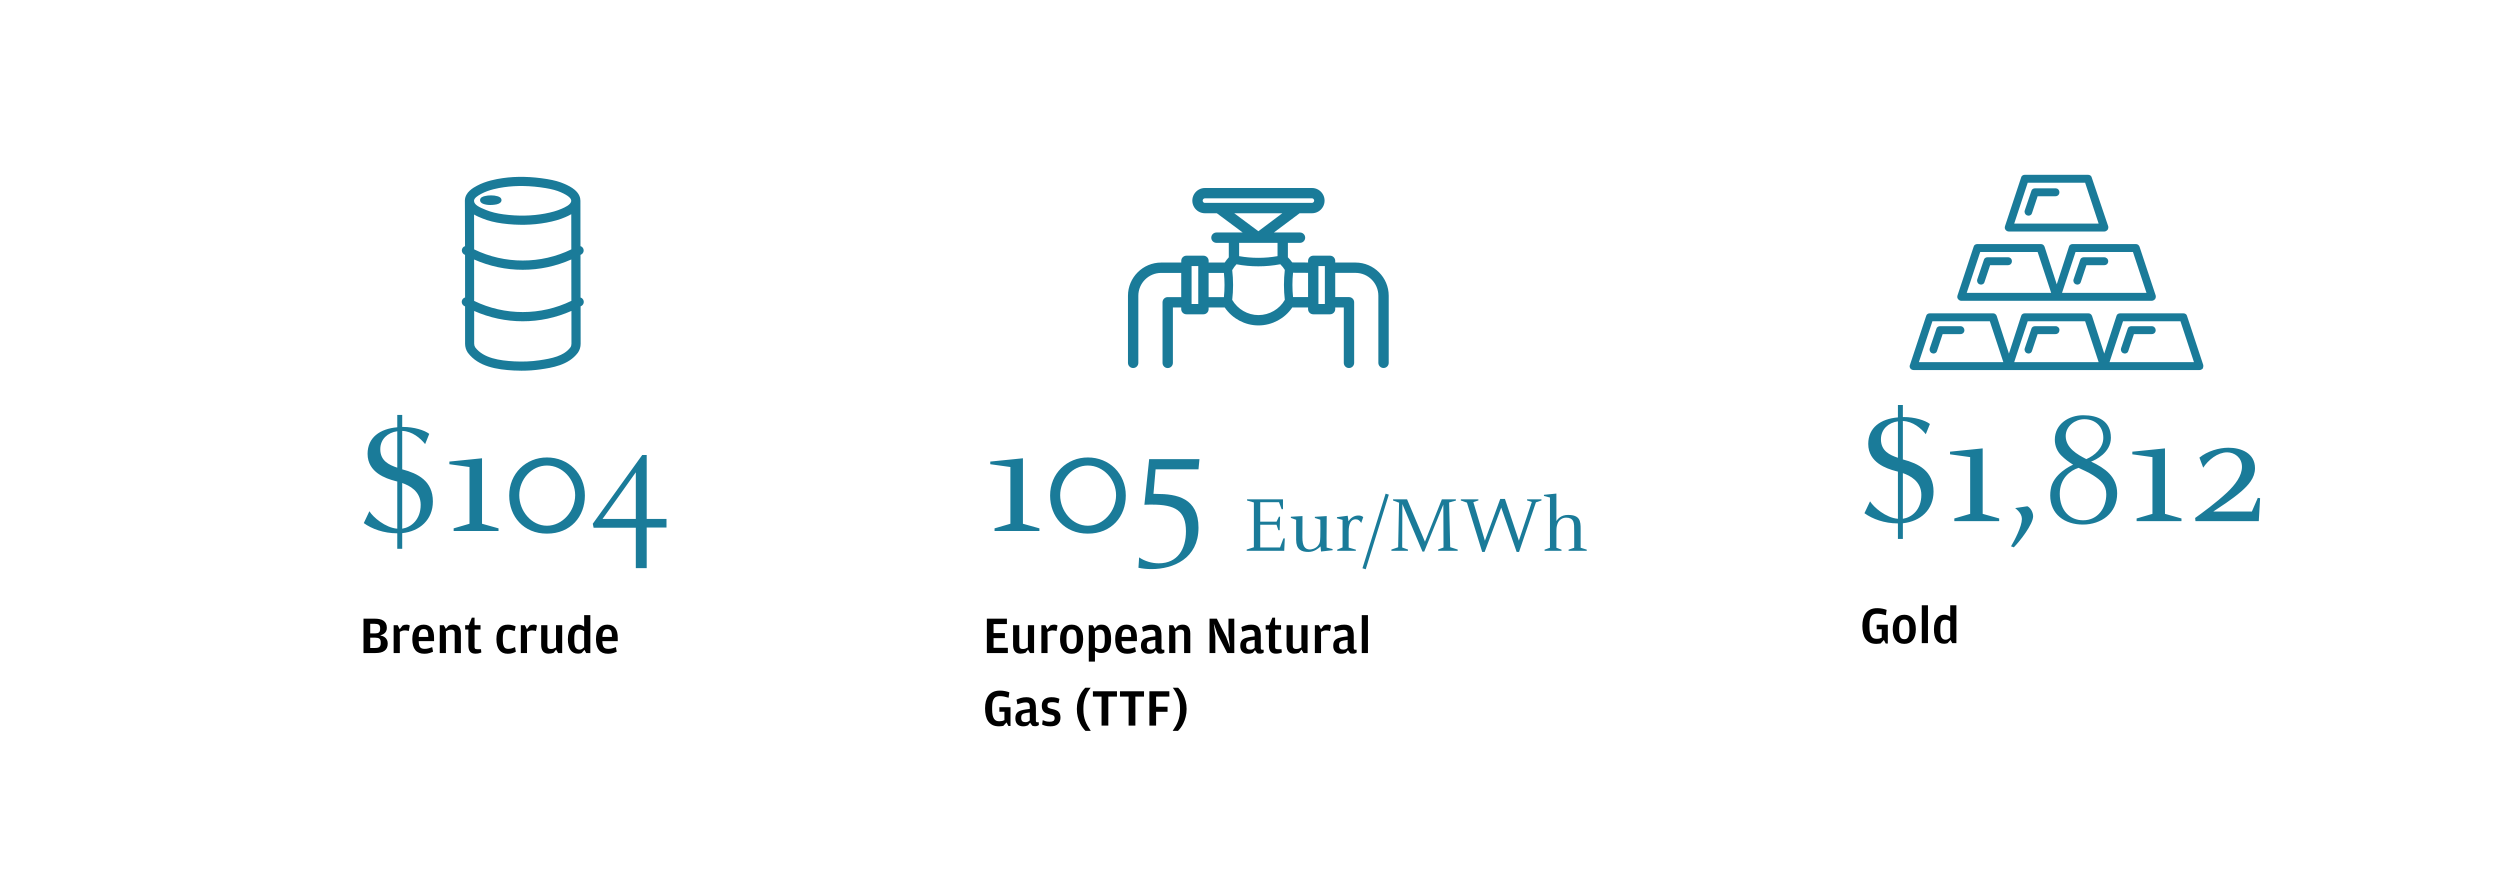 <svg width="758" height="270" viewBox="0 0 758 270" fill="none" xmlns="http://www.w3.org/2000/svg">
<path d="M110.216 198H113.864C114.429 198 114.941 197.947 115.4 197.84C115.859 197.733 116.248 197.563 116.568 197.328C116.888 197.093 117.133 196.795 117.304 196.432C117.475 196.069 117.56 195.637 117.56 195.136C117.56 194.709 117.485 194.347 117.336 194.048C117.187 193.749 117 193.504 116.776 193.312C116.552 193.12 116.307 192.976 116.04 192.88C115.773 192.773 115.517 192.693 115.272 192.64C115.496 192.576 115.725 192.496 115.96 192.4C116.205 192.293 116.424 192.155 116.616 191.984C116.819 191.813 116.979 191.595 117.096 191.328C117.224 191.061 117.288 190.736 117.288 190.352C117.288 189.84 117.197 189.408 117.016 189.056C116.845 188.704 116.6 188.421 116.28 188.208C115.971 187.984 115.592 187.824 115.144 187.728C114.707 187.632 114.227 187.584 113.704 187.584H110.216V198ZM112.248 192.048V189.136H113.56C114.157 189.136 114.589 189.232 114.856 189.424C115.123 189.616 115.256 189.957 115.256 190.448V190.688C115.256 191.2 115.133 191.557 114.888 191.76C114.643 191.952 114.259 192.048 113.736 192.048H112.248ZM112.248 196.464V193.344H113.784C114.381 193.344 114.803 193.445 115.048 193.648C115.304 193.851 115.432 194.219 115.432 194.752V195.04C115.432 195.563 115.299 195.931 115.032 196.144C114.776 196.357 114.344 196.464 113.736 196.464H112.248ZM121.194 190.784L120.586 189.568H119.354V198H121.226V191.568C121.461 191.451 121.701 191.349 121.946 191.264C122.191 191.179 122.458 191.136 122.746 191.136C123.023 191.136 123.253 191.157 123.434 191.2C123.615 191.232 123.781 191.28 123.93 191.344L124.25 189.664C124.165 189.6 124.037 189.541 123.866 189.488C123.695 189.424 123.482 189.392 123.226 189.392C123.002 189.392 122.799 189.413 122.618 189.456C122.437 189.499 122.255 189.563 122.074 189.648L121.194 190.784ZM126.95 194.384H131.606V193.376C131.606 192.757 131.548 192.203 131.43 191.712C131.313 191.221 131.126 190.805 130.87 190.464C130.625 190.123 130.3 189.861 129.894 189.68C129.5 189.488 129.025 189.392 128.47 189.392C127.414 189.392 126.572 189.76 125.942 190.496C125.324 191.232 125.014 192.331 125.014 193.792C125.014 195.253 125.318 196.357 125.926 197.104C126.534 197.851 127.452 198.224 128.678 198.224C129.254 198.224 129.772 198.149 130.23 198C130.7 197.861 131.057 197.723 131.302 197.584L131.046 196.208C130.694 196.347 130.332 196.469 129.958 196.576C129.596 196.683 129.212 196.736 128.806 196.736C128.476 196.736 128.193 196.699 127.958 196.624C127.724 196.549 127.532 196.421 127.382 196.24C127.244 196.048 127.137 195.803 127.062 195.504C126.998 195.205 126.961 194.832 126.95 194.384ZM126.966 193.12C126.977 192.661 127.014 192.277 127.078 191.968C127.153 191.659 127.254 191.413 127.382 191.232C127.51 191.051 127.665 190.923 127.846 190.848C128.028 190.773 128.241 190.736 128.486 190.736C128.966 190.736 129.313 190.891 129.526 191.2C129.74 191.509 129.846 192.053 129.846 192.832V193.12H126.966ZM135.178 190.672L134.57 189.568H133.338V198H135.21V191.376C135.488 191.227 135.744 191.109 135.978 191.024C136.213 190.939 136.485 190.896 136.794 190.896C137.136 190.896 137.397 190.976 137.578 191.136C137.77 191.285 137.866 191.547 137.866 191.92V198H139.738V192.112C139.738 191.195 139.541 190.512 139.146 190.064C138.752 189.616 138.186 189.392 137.45 189.392C137.162 189.392 136.896 189.424 136.65 189.488C136.416 189.552 136.208 189.627 136.026 189.712L135.178 190.672ZM144.159 198.192C144.543 198.192 144.89 198.155 145.199 198.08C145.508 198.005 145.754 197.925 145.935 197.84L145.839 196.832H144.687C144.378 196.832 144.164 196.784 144.047 196.688C143.94 196.592 143.887 196.405 143.887 196.128V190.88H145.695V189.568H143.887V187.28H143.055L142.159 189.568H141.039V190.88H142.015V195.696C142.015 196.528 142.186 197.152 142.527 197.568C142.868 197.984 143.412 198.192 144.159 198.192ZM153.97 198.224C154.514 198.224 154.989 198.155 155.394 198.016C155.81 197.888 156.146 197.749 156.402 197.6L156.162 196.208C155.842 196.347 155.517 196.469 155.186 196.576C154.856 196.683 154.493 196.736 154.098 196.736C153.821 196.736 153.581 196.693 153.378 196.608C153.176 196.523 153.005 196.373 152.866 196.16C152.728 195.936 152.621 195.643 152.546 195.28C152.482 194.917 152.45 194.459 152.45 193.904V193.6C152.45 193.045 152.482 192.597 152.546 192.256C152.621 191.904 152.728 191.632 152.866 191.44C153.005 191.248 153.176 191.12 153.378 191.056C153.581 190.981 153.821 190.944 154.098 190.944C154.44 190.944 154.765 190.981 155.074 191.056C155.394 191.131 155.72 191.221 156.05 191.328L156.338 189.92C156.093 189.792 155.762 189.675 155.346 189.568C154.941 189.451 154.482 189.392 153.97 189.392C152.84 189.392 151.981 189.76 151.394 190.496C150.808 191.232 150.514 192.331 150.514 193.792C150.514 195.232 150.808 196.331 151.394 197.088C151.981 197.845 152.84 198.224 153.97 198.224ZM159.757 190.784L159.149 189.568H157.917V198H159.789V191.568C160.023 191.451 160.263 191.349 160.509 191.264C160.754 191.179 161.021 191.136 161.309 191.136C161.586 191.136 161.815 191.157 161.997 191.2C162.178 191.232 162.343 191.28 162.493 191.344L162.813 189.664C162.727 189.6 162.599 189.541 162.429 189.488C162.258 189.424 162.045 189.392 161.789 189.392C161.565 189.392 161.362 189.413 161.181 189.456C160.999 189.499 160.818 189.563 160.637 189.648L159.757 190.784ZM168.583 196.304C168.338 196.453 168.092 196.571 167.847 196.656C167.612 196.741 167.335 196.784 167.015 196.784C166.684 196.784 166.423 196.704 166.231 196.544C166.05 196.373 165.959 196.064 165.959 195.616V189.568H164.087V195.456C164.087 196.373 164.279 197.061 164.663 197.52C165.058 197.968 165.623 198.192 166.359 198.192C166.647 198.192 166.914 198.165 167.159 198.112C167.415 198.059 167.65 197.989 167.863 197.904L168.615 196.944L169.223 198H170.455V189.568H168.583V196.304ZM177.115 190.016C176.901 189.845 176.645 189.701 176.347 189.584C176.059 189.456 175.707 189.392 175.291 189.392C174.875 189.392 174.48 189.472 174.107 189.632C173.733 189.792 173.403 190.048 173.115 190.4C172.837 190.752 172.613 191.211 172.443 191.776C172.272 192.331 172.187 193.008 172.187 193.808C172.187 195.259 172.448 196.352 172.971 197.088C173.493 197.824 174.272 198.192 175.307 198.192C175.52 198.192 175.717 198.171 175.899 198.128C176.091 198.085 176.24 198.037 176.347 197.984L177.195 197.024L177.739 198H178.987V186.512H177.115V190.016ZM177.115 196.256C176.891 196.469 176.672 196.64 176.459 196.768C176.256 196.896 176.005 196.96 175.707 196.96C175.195 196.96 174.8 196.757 174.523 196.352C174.256 195.947 174.123 195.253 174.123 194.272V193.408C174.123 192.896 174.155 192.48 174.219 192.16C174.293 191.829 174.395 191.573 174.523 191.392C174.661 191.2 174.827 191.072 175.019 191.008C175.211 190.933 175.435 190.896 175.691 190.896C176.021 190.896 176.304 190.949 176.539 191.056C176.773 191.152 176.965 191.259 177.115 191.376V196.256ZM182.638 194.384H187.294V193.376C187.294 192.757 187.235 192.203 187.118 191.712C187 191.221 186.814 190.805 186.558 190.464C186.312 190.123 185.987 189.861 185.582 189.68C185.187 189.488 184.712 189.392 184.158 189.392C183.102 189.392 182.259 189.76 181.63 190.496C181.011 191.232 180.702 192.331 180.702 193.792C180.702 195.253 181.006 196.357 181.614 197.104C182.222 197.851 183.139 198.224 184.366 198.224C184.942 198.224 185.459 198.149 185.918 198C186.387 197.861 186.744 197.723 186.99 197.584L186.734 196.208C186.382 196.347 186.019 196.469 185.646 196.576C185.283 196.683 184.899 196.736 184.494 196.736C184.163 196.736 183.88 196.699 183.646 196.624C183.411 196.549 183.219 196.421 183.07 196.24C182.931 196.048 182.824 195.803 182.75 195.504C182.686 195.205 182.648 194.832 182.638 194.384ZM182.654 193.12C182.664 192.661 182.702 192.277 182.766 191.968C182.84 191.659 182.942 191.413 183.07 191.232C183.198 191.051 183.352 190.923 183.534 190.848C183.715 190.773 183.928 190.736 184.174 190.736C184.654 190.736 185 190.891 185.214 191.2C185.427 191.509 185.534 192.053 185.534 192.832V193.12H182.654Z" fill="black"/>
<path d="M121.95 125.8H120.45V129.55C115.2 130 111.45 132.65 111.45 137.6C111.45 143.3 117.1 145.1 119.7 145.8C120 145.9 120.45 146 120.45 146V160.3C116.8 160 113.1 156.8 112 155L110.3 158.6C112.7 160.35 116.35 161.7 120.45 161.7V166.4H121.95V161.65C127.3 161.1 131.25 157.55 131.25 152.05C131.25 145.85 126.75 143.55 121.95 142.3V130.65C125 130.75 127.45 132.85 128.9 134.65L130.15 131.55C128.65 130.4 125.45 129.45 122.25 129.45H121.95V125.8ZM121.95 160.3V146.45C124.1 147.2 127.55 148.9 127.55 153.05C127.55 157.5 124.75 159.85 121.95 160.3ZM120.45 130.75V141.8C117.9 140.95 115.3 139.7 115.3 136.2C115.3 133.15 117.55 131.15 120.45 130.75ZM146.15 158.8V138.95L136.25 139.95V140.75L142.35 141.6V158.8L137.55 160.2V161H151.15V160.2L146.15 158.8ZM165.841 138.7C159.491 138.7 154.391 143.55 154.391 150.25C154.391 156.6 158.741 161.8 165.841 161.8C173.041 161.8 177.341 156.6 177.341 150.25C177.341 143.55 172.291 138.7 165.841 138.7ZM157.441 150.15C157.441 145.4 161.091 141.15 165.841 141.15C170.591 141.15 174.391 145.4 174.391 150.15C174.391 154.9 170.591 159.4 165.841 159.4C161.091 159.4 157.441 154.9 157.441 150.15ZM196.08 137.95H194.73L179.73 158.8L179.98 160H192.78V172.25H196.08V159.95H202.08V157.35H196.08V137.95ZM192.78 143.2V157.35H182.68C182.68 157.35 192.83 143.2 192.78 143.2Z" fill="#1A7B99"/>
<path d="M299.216 198H305.584V196.416H301.248V193.472H304.688V191.952H301.248V189.216H305.296V187.584H299.216V198ZM311.661 196.304C311.416 196.453 311.17 196.571 310.925 196.656C310.69 196.741 310.413 196.784 310.093 196.784C309.762 196.784 309.501 196.704 309.309 196.544C309.128 196.373 309.037 196.064 309.037 195.616V189.568H307.165V195.456C307.165 196.373 307.357 197.061 307.741 197.52C308.136 197.968 308.701 198.192 309.437 198.192C309.725 198.192 309.992 198.165 310.237 198.112C310.493 198.059 310.728 197.989 310.941 197.904L311.693 196.944L312.301 198H313.533V189.568H311.661V196.304ZM317.585 190.784L316.977 189.568H315.745V198H317.617V191.568C317.851 191.451 318.091 191.349 318.337 191.264C318.582 191.179 318.849 191.136 319.137 191.136C319.414 191.136 319.643 191.157 319.825 191.2C320.006 191.232 320.171 191.28 320.321 191.344L320.641 189.664C320.555 189.6 320.427 189.541 320.257 189.488C320.086 189.424 319.873 189.392 319.617 189.392C319.393 189.392 319.19 189.413 319.009 189.456C318.827 189.499 318.646 189.563 318.465 189.648L317.585 190.784ZM324.925 198.224C326.024 198.224 326.877 197.84 327.485 197.072C328.104 196.293 328.413 195.189 328.413 193.76C328.413 192.352 328.104 191.275 327.485 190.528C326.877 189.771 326.024 189.392 324.925 189.392C323.826 189.392 322.962 189.771 322.333 190.528C321.714 191.285 321.405 192.379 321.405 193.808C321.405 195.216 321.709 196.304 322.317 197.072C322.936 197.84 323.805 198.224 324.925 198.224ZM324.925 196.8C324.658 196.8 324.424 196.757 324.221 196.672C324.029 196.576 323.864 196.421 323.725 196.208C323.597 195.984 323.501 195.685 323.437 195.312C323.373 194.939 323.341 194.469 323.341 193.904V193.6C323.341 193.045 323.373 192.592 323.437 192.24C323.501 191.888 323.597 191.611 323.725 191.408C323.853 191.195 324.013 191.051 324.205 190.976C324.408 190.891 324.648 190.848 324.925 190.848C325.192 190.848 325.421 190.891 325.613 190.976C325.816 191.051 325.981 191.195 326.109 191.408C326.237 191.621 326.328 191.909 326.381 192.272C326.445 192.635 326.477 193.104 326.477 193.68V193.968C326.477 194.512 326.445 194.971 326.381 195.344C326.317 195.707 326.216 195.995 326.077 196.208C325.949 196.421 325.789 196.576 325.597 196.672C325.405 196.757 325.181 196.8 324.925 196.8ZM331.912 190.576L331.352 189.568H330.12V200.592H331.992V197.344C332.216 197.515 332.488 197.664 332.808 197.792C333.128 197.92 333.506 197.984 333.944 197.984C334.978 197.984 335.725 197.637 336.184 196.944C336.653 196.251 336.888 195.2 336.888 193.792C336.888 192.373 336.653 191.285 336.184 190.528C335.725 189.771 335.016 189.392 334.056 189.392C333.746 189.392 333.485 189.419 333.272 189.472C333.058 189.525 332.877 189.589 332.728 189.664L331.912 190.576ZM331.992 196.304V191.344C332.226 191.205 332.466 191.099 332.712 191.024C332.968 190.939 333.234 190.896 333.512 190.896C334.002 190.896 334.365 191.083 334.6 191.456C334.845 191.829 334.968 192.469 334.968 193.376V194.128C334.968 195.088 334.845 195.771 334.6 196.176C334.365 196.571 333.986 196.768 333.464 196.768C333.154 196.768 332.877 196.72 332.632 196.624C332.386 196.517 332.173 196.411 331.992 196.304ZM340.06 194.384H344.716V193.376C344.716 192.757 344.657 192.203 344.54 191.712C344.422 191.221 344.236 190.805 343.98 190.464C343.734 190.123 343.409 189.861 343.004 189.68C342.609 189.488 342.134 189.392 341.58 189.392C340.524 189.392 339.681 189.76 339.052 190.496C338.433 191.232 338.124 192.331 338.124 193.792C338.124 195.253 338.428 196.357 339.036 197.104C339.644 197.851 340.561 198.224 341.788 198.224C342.364 198.224 342.881 198.149 343.34 198C343.809 197.861 344.166 197.723 344.412 197.584L344.156 196.208C343.804 196.347 343.441 196.469 343.068 196.576C342.705 196.683 342.321 196.736 341.916 196.736C341.585 196.736 341.302 196.699 341.068 196.624C340.833 196.549 340.641 196.421 340.492 196.24C340.353 196.048 340.246 195.803 340.172 195.504C340.108 195.205 340.07 194.832 340.06 194.384ZM340.076 193.12C340.086 192.661 340.124 192.277 340.188 191.968C340.262 191.659 340.364 191.413 340.492 191.232C340.62 191.051 340.774 190.923 340.956 190.848C341.137 190.773 341.35 190.736 341.596 190.736C342.076 190.736 342.422 190.891 342.636 191.2C342.849 191.509 342.956 192.053 342.956 192.832V193.12H340.076ZM350.304 192.944L349.072 193.104C348.506 193.189 348.026 193.296 347.632 193.424C347.237 193.541 346.912 193.707 346.656 193.92C346.41 194.123 346.229 194.379 346.112 194.688C345.994 194.987 345.936 195.36 345.936 195.808C345.936 196.256 346 196.635 346.128 196.944C346.256 197.243 346.426 197.488 346.64 197.68C346.864 197.872 347.114 198.011 347.392 198.096C347.68 198.181 347.978 198.224 348.288 198.224C348.629 198.224 348.917 198.192 349.152 198.128C349.397 198.064 349.6 197.995 349.76 197.92L350.4 197.12L351.088 198.064C351.365 198.149 351.653 198.192 351.952 198.192C352.24 198.192 352.474 198.149 352.656 198.064C352.837 197.989 352.97 197.909 353.056 197.824L353.024 196.992H352.64C352.48 196.992 352.357 196.96 352.272 196.896C352.197 196.832 352.16 196.699 352.16 196.496V192.8C352.16 191.573 351.936 190.699 351.488 190.176C351.05 189.653 350.314 189.392 349.28 189.392C348.65 189.392 348.08 189.472 347.568 189.632C347.066 189.792 346.64 189.957 346.288 190.128L346.544 191.536C347.045 191.365 347.504 191.232 347.92 191.136C348.336 191.029 348.73 190.976 349.104 190.976C349.573 190.976 349.888 191.088 350.048 191.312C350.218 191.525 350.304 191.803 350.304 192.144V192.944ZM350.304 196.416C350.165 196.565 349.994 196.693 349.792 196.8C349.589 196.907 349.317 196.96 348.976 196.96C348.57 196.96 348.256 196.864 348.032 196.672C347.818 196.48 347.712 196.165 347.712 195.728V195.6C347.712 195.12 347.824 194.784 348.048 194.592C348.282 194.389 348.666 194.251 349.2 194.176L350.304 194.016V196.416ZM356.335 190.672L355.727 189.568H354.495V198H356.367V191.376C356.644 191.227 356.9 191.109 357.135 191.024C357.369 190.939 357.641 190.896 357.951 190.896C358.292 190.896 358.553 190.976 358.735 191.136C358.927 191.285 359.023 191.547 359.023 191.92V198H360.895V192.112C360.895 191.195 360.697 190.512 360.303 190.064C359.908 189.616 359.343 189.392 358.607 189.392C358.319 189.392 358.052 189.424 357.807 189.488C357.572 189.552 357.364 189.627 357.183 189.712L356.335 190.672ZM366.732 198H368.492V192.832L368.028 189.088L369.116 192.208L372.108 198H374.236V187.584H372.476V192.544L372.956 196.384L371.788 193.168L368.94 187.584H366.732V198ZM380.413 192.944L379.181 193.104C378.616 193.189 378.136 193.296 377.741 193.424C377.346 193.541 377.021 193.707 376.765 193.92C376.52 194.123 376.338 194.379 376.221 194.688C376.104 194.987 376.045 195.36 376.045 195.808C376.045 196.256 376.109 196.635 376.237 196.944C376.365 197.243 376.536 197.488 376.749 197.68C376.973 197.872 377.224 198.011 377.501 198.096C377.789 198.181 378.088 198.224 378.397 198.224C378.738 198.224 379.026 198.192 379.261 198.128C379.506 198.064 379.709 197.995 379.869 197.92L380.509 197.12L381.197 198.064C381.474 198.149 381.762 198.192 382.061 198.192C382.349 198.192 382.584 198.149 382.765 198.064C382.946 197.989 383.08 197.909 383.165 197.824L383.133 196.992H382.749C382.589 196.992 382.466 196.96 382.381 196.896C382.306 196.832 382.269 196.699 382.269 196.496V192.8C382.269 191.573 382.045 190.699 381.597 190.176C381.16 189.653 380.424 189.392 379.389 189.392C378.76 189.392 378.189 189.472 377.677 189.632C377.176 189.792 376.749 189.957 376.397 190.128L376.653 191.536C377.154 191.365 377.613 191.232 378.029 191.136C378.445 191.029 378.84 190.976 379.213 190.976C379.682 190.976 379.997 191.088 380.157 191.312C380.328 191.525 380.413 191.803 380.413 192.144V192.944ZM380.413 196.416C380.274 196.565 380.104 196.693 379.901 196.8C379.698 196.907 379.426 196.96 379.085 196.96C378.68 196.96 378.365 196.864 378.141 196.672C377.928 196.48 377.821 196.165 377.821 195.728V195.6C377.821 195.12 377.933 194.784 378.157 194.592C378.392 194.389 378.776 194.251 379.309 194.176L380.413 194.016V196.416ZM386.878 198.192C387.262 198.192 387.609 198.155 387.918 198.08C388.227 198.005 388.473 197.925 388.654 197.84L388.558 196.832H387.406C387.097 196.832 386.883 196.784 386.766 196.688C386.659 196.592 386.606 196.405 386.606 196.128V190.88H388.414V189.568H386.606V187.28H385.774L384.878 189.568H383.758V190.88H384.734V195.696C384.734 196.528 384.905 197.152 385.246 197.568C385.587 197.984 386.131 198.192 386.878 198.192ZM394.583 196.304C394.338 196.453 394.092 196.571 393.847 196.656C393.612 196.741 393.335 196.784 393.015 196.784C392.684 196.784 392.423 196.704 392.231 196.544C392.05 196.373 391.959 196.064 391.959 195.616V189.568H390.087V195.456C390.087 196.373 390.279 197.061 390.663 197.52C391.058 197.968 391.623 198.192 392.359 198.192C392.647 198.192 392.914 198.165 393.159 198.112C393.415 198.059 393.65 197.989 393.863 197.904L394.615 196.944L395.223 198H396.455V189.568H394.583V196.304ZM400.507 190.784L399.899 189.568H398.667V198H400.539V191.568C400.773 191.451 401.013 191.349 401.259 191.264C401.504 191.179 401.771 191.136 402.059 191.136C402.336 191.136 402.565 191.157 402.747 191.2C402.928 191.232 403.093 191.28 403.243 191.344L403.563 189.664C403.477 189.6 403.349 189.541 403.179 189.488C403.008 189.424 402.795 189.392 402.539 189.392C402.315 189.392 402.112 189.413 401.931 189.456C401.749 189.499 401.568 189.563 401.387 189.648L400.507 190.784ZM408.601 192.944L407.369 193.104C406.803 193.189 406.323 193.296 405.929 193.424C405.534 193.541 405.209 193.707 404.953 193.92C404.707 194.123 404.526 194.379 404.409 194.688C404.291 194.987 404.233 195.36 404.233 195.808C404.233 196.256 404.297 196.635 404.425 196.944C404.553 197.243 404.723 197.488 404.937 197.68C405.161 197.872 405.411 198.011 405.689 198.096C405.977 198.181 406.275 198.224 406.585 198.224C406.926 198.224 407.214 198.192 407.449 198.128C407.694 198.064 407.897 197.995 408.057 197.92L408.697 197.12L409.385 198.064C409.662 198.149 409.95 198.192 410.249 198.192C410.537 198.192 410.771 198.149 410.953 198.064C411.134 197.989 411.267 197.909 411.353 197.824L411.321 196.992H410.937C410.777 196.992 410.654 196.96 410.569 196.896C410.494 196.832 410.457 196.699 410.457 196.496V192.8C410.457 191.573 410.233 190.699 409.785 190.176C409.347 189.653 408.611 189.392 407.577 189.392C406.947 189.392 406.377 189.472 405.865 189.632C405.363 189.792 404.937 189.957 404.585 190.128L404.841 191.536C405.342 191.365 405.801 191.232 406.217 191.136C406.633 191.029 407.027 190.976 407.401 190.976C407.87 190.976 408.185 191.088 408.345 191.312C408.515 191.525 408.601 191.803 408.601 192.144V192.944ZM408.601 196.416C408.462 196.565 408.291 196.693 408.089 196.8C407.886 196.907 407.614 196.96 407.273 196.96C406.867 196.96 406.553 196.864 406.329 196.672C406.115 196.48 406.009 196.165 406.009 195.728V195.6C406.009 195.12 406.121 194.784 406.345 194.592C406.579 194.389 406.963 194.251 407.497 194.176L408.601 194.016V196.416ZM412.888 198H414.76V186.512H412.888V198ZM305.184 219.04L305.76 220.128H306.384V214.416H303.008V215.792H304.544V218.352C304.331 218.459 304.096 218.544 303.84 218.608C303.595 218.661 303.307 218.688 302.976 218.688C302.645 218.688 302.347 218.635 302.08 218.528C301.813 218.411 301.584 218.213 301.392 217.936C301.211 217.659 301.067 217.285 300.96 216.816C300.864 216.347 300.816 215.755 300.816 215.04V214.368C300.816 213.696 300.869 213.147 300.976 212.72C301.093 212.293 301.253 211.957 301.456 211.712C301.659 211.467 301.899 211.301 302.176 211.216C302.464 211.12 302.779 211.072 303.12 211.072C303.6 211.072 304.043 211.115 304.448 211.2C304.864 211.285 305.317 211.403 305.808 211.552L306.032 209.92C305.669 209.771 305.248 209.648 304.768 209.552C304.288 209.445 303.755 209.392 303.168 209.392C302.357 209.392 301.664 209.531 301.088 209.808C300.523 210.075 300.059 210.448 299.696 210.928C299.344 211.408 299.083 211.979 298.912 212.64C298.752 213.291 298.672 214 298.672 214.768C298.672 215.557 298.747 216.288 298.896 216.96C299.045 217.621 299.285 218.197 299.616 218.688C299.957 219.168 300.395 219.547 300.928 219.824C301.472 220.091 302.139 220.224 302.928 220.224C303.141 220.224 303.36 220.208 303.584 220.176C303.819 220.155 304.021 220.128 304.192 220.096L305.184 219.04ZM312.226 214.944L310.994 215.104C310.428 215.189 309.948 215.296 309.554 215.424C309.159 215.541 308.834 215.707 308.578 215.92C308.332 216.123 308.151 216.379 308.034 216.688C307.916 216.987 307.858 217.36 307.858 217.808C307.858 218.256 307.922 218.635 308.05 218.944C308.178 219.243 308.348 219.488 308.562 219.68C308.786 219.872 309.036 220.011 309.314 220.096C309.602 220.181 309.9 220.224 310.21 220.224C310.551 220.224 310.839 220.192 311.074 220.128C311.319 220.064 311.522 219.995 311.682 219.92L312.322 219.12L313.01 220.064C313.287 220.149 313.575 220.192 313.874 220.192C314.162 220.192 314.396 220.149 314.578 220.064C314.759 219.989 314.892 219.909 314.978 219.824L314.946 218.992H314.562C314.402 218.992 314.279 218.96 314.194 218.896C314.119 218.832 314.082 218.699 314.082 218.496V214.8C314.082 213.573 313.858 212.699 313.41 212.176C312.972 211.653 312.236 211.392 311.202 211.392C310.572 211.392 310.002 211.472 309.49 211.632C308.988 211.792 308.562 211.957 308.21 212.128L308.466 213.536C308.967 213.365 309.426 213.232 309.842 213.136C310.258 213.029 310.652 212.976 311.026 212.976C311.495 212.976 311.81 213.088 311.97 213.312C312.14 213.525 312.226 213.803 312.226 214.144V214.944ZM312.226 218.416C312.087 218.565 311.916 218.693 311.714 218.8C311.511 218.907 311.239 218.96 310.898 218.96C310.492 218.96 310.178 218.864 309.954 218.672C309.74 218.48 309.634 218.165 309.634 217.728V217.6C309.634 217.12 309.746 216.784 309.97 216.592C310.204 216.389 310.588 216.251 311.122 216.176L312.226 216.016V218.416ZM318.481 220.224C319.515 220.224 320.283 219.989 320.785 219.52C321.286 219.04 321.537 218.405 321.537 217.616C321.537 217.211 321.489 216.864 321.393 216.576C321.297 216.288 321.158 216.048 320.977 215.856C320.795 215.653 320.566 215.493 320.289 215.376C320.011 215.248 319.697 215.141 319.345 215.056C319.014 214.981 318.737 214.912 318.513 214.848C318.289 214.784 318.107 214.715 317.969 214.64C317.83 214.565 317.729 214.469 317.664 214.352C317.611 214.235 317.585 214.08 317.585 213.888C317.585 213.493 317.691 213.232 317.905 213.104C318.129 212.965 318.497 212.896 319.009 212.896C319.382 212.896 319.718 212.928 320.016 212.992C320.315 213.056 320.625 213.141 320.945 213.248L321.217 211.888C320.971 211.76 320.646 211.648 320.241 211.552C319.846 211.445 319.377 211.392 318.833 211.392C317.937 211.392 317.217 211.6 316.673 212.016C316.139 212.432 315.873 213.088 315.873 213.984C315.873 214.389 315.921 214.736 316.017 215.024C316.123 215.312 316.267 215.552 316.449 215.744C316.63 215.936 316.843 216.091 317.089 216.208C317.334 216.325 317.606 216.421 317.905 216.496C318.267 216.592 318.566 216.672 318.801 216.736C319.046 216.789 319.238 216.859 319.377 216.944C319.515 217.019 319.611 217.12 319.665 217.248C319.729 217.365 319.761 217.525 319.761 217.728C319.761 218.133 319.638 218.421 319.393 218.592C319.147 218.752 318.769 218.832 318.257 218.832C317.83 218.832 317.441 218.784 317.089 218.688C316.747 218.581 316.438 218.469 316.161 218.352L315.969 219.68C316.214 219.808 316.539 219.931 316.945 220.048C317.361 220.165 317.873 220.224 318.481 220.224ZM329.112 221.6H330.728C330.366 221.077 330.046 220.571 329.768 220.08C329.491 219.6 329.256 219.109 329.064 218.608C328.872 218.096 328.728 217.563 328.632 217.008C328.536 216.453 328.488 215.845 328.488 215.184V214.704C328.488 214.053 328.536 213.451 328.632 212.896C328.739 212.341 328.883 211.819 329.064 211.328C329.256 210.827 329.486 210.347 329.752 209.888C330.03 209.429 330.344 208.971 330.696 208.512H329.08C328.856 208.715 328.595 209.008 328.296 209.392C327.998 209.765 327.715 210.224 327.448 210.768C327.182 211.301 326.958 211.92 326.776 212.624C326.595 213.317 326.504 214.091 326.504 214.944C326.504 215.829 326.595 216.635 326.776 217.36C326.968 218.085 327.198 218.725 327.464 219.28C327.742 219.835 328.03 220.304 328.328 220.688C328.627 221.083 328.888 221.387 329.112 221.6ZM333.993 211.216V220H336.041V211.216H338.665V209.584H331.369V211.216H333.993ZM342.196 211.216V220H344.244V211.216H346.868V209.584H339.572V211.216H342.196ZM348.497 220H350.529V215.808H354.001V214.272H350.529V211.216H354.545V209.584H348.497V220ZM355.552 221.6H357.168C357.392 221.387 357.653 221.083 357.952 220.688C358.251 220.304 358.533 219.835 358.8 219.28C359.077 218.725 359.307 218.085 359.488 217.36C359.68 216.635 359.776 215.829 359.776 214.944C359.776 214.091 359.68 213.317 359.488 212.624C359.307 211.92 359.083 211.301 358.816 210.768C358.56 210.224 358.283 209.765 357.984 209.392C357.685 209.008 357.424 208.715 357.2 208.512H355.584C355.936 208.971 356.245 209.429 356.512 209.888C356.789 210.347 357.019 210.827 357.2 211.328C357.392 211.819 357.536 212.341 357.632 212.896C357.728 213.451 357.776 214.053 357.776 214.704V215.184C357.776 215.845 357.728 216.453 357.632 217.008C357.536 217.563 357.392 218.096 357.2 218.608C357.019 219.109 356.789 219.6 356.512 220.08C356.235 220.571 355.915 221.077 355.552 221.6Z" fill="black"/>
<path d="M310.15 158.8V138.95L300.25 139.95V140.75L306.35 141.6V158.8L301.55 160.2V161H315.15V160.2L310.15 158.8ZM329.841 138.7C323.491 138.7 318.391 143.55 318.391 150.25C318.391 156.6 322.741 161.8 329.841 161.8C337.041 161.8 341.341 156.6 341.341 150.25C341.341 143.55 336.291 138.7 329.841 138.7ZM321.441 150.15C321.441 145.4 325.091 141.15 329.841 141.15C334.591 141.15 338.391 145.4 338.391 150.15C338.391 154.9 334.591 159.4 329.841 159.4C325.091 159.4 321.441 154.9 321.441 150.15ZM345.18 172.15C346.38 172.4 347.73 172.55 349.13 172.55C355.68 172.55 363.38 169.4 363.38 160C363.38 151 356.88 149.75 350.53 149.75H349.73L350.38 142.3H363.38L363.68 139.2H348.43L346.98 153.05C347.78 153 348.58 153 349.28 153C356.28 153 359.58 154.8 359.58 161.1C359.58 166.4 357.13 170.8 351.33 170.8C349.23 170.8 347.08 170.15 345.38 169L345.18 172.15Z" fill="#1A7B99"/>
<path d="M382.1 166V159.1H387.05L387.6 160.75H388L388.125 156.675L387.775 156.65L387.05 158.175H382.1V152.275H387.8L388.6 154.4L389 154.375V151.4H378.1V151.75L380.175 152.35V165.925L378 166.625V167H389.375L389.55 163.25H389.125L388.1 166H382.1ZM391.389 156.675V157.025L392.989 157.6V163.65C392.989 166.65 394.614 167.35 396.714 167.35C398.489 167.35 399.739 166.3 400.389 165.675L400.539 167.225C400.539 167.225 403.914 166.825 404.039 166.825V166.475L402.239 166.025C402.239 165.3 402.214 164.35 402.214 163.3C402.214 160.225 402.264 156.475 402.264 156.475L398.664 156.7V157.05L400.314 157.575C400.314 157.7 400.339 158.875 400.339 160.3C400.339 161.625 400.339 162.175 400.314 162.725C400.264 164.075 400.239 164.7 399.614 165.45C398.739 166.5 397.439 166.6 397.139 166.6C395.614 166.6 394.889 165.5 394.889 162.95C394.889 160.35 394.914 156.475 394.914 156.475L391.389 156.675ZM407.065 157.625V165.975L405.44 166.65V167H411.09V166.65L408.915 166.025V161.2C408.915 158.75 409.59 157.45 411.04 157.45C411.865 157.45 412.315 157.9 412.715 158.575L413.34 156.775C412.89 156.425 412.39 156.3 411.89 156.3C410.59 156.3 409.565 156.975 408.865 158.05L408.615 156.375L405.365 156.8V157.15L407.065 157.625ZM413.093 172.3L414.093 172.6L421.093 149.975L420.118 149.675L413.093 172.3ZM422.372 151.4V151.75L424.197 152.425L423.922 165.925L421.872 166.625V167H426.897V166.625L425.147 166L425.197 152.825L431.297 167.25H431.822L437.622 152.975L437.672 166L436.047 166.6V167H441.972V166.625L439.697 165.9L439.372 152.35L441.422 151.775V151.4H437.172L432.047 164.25L426.622 151.4H422.372ZM455.174 153.9L459.849 167.35H460.574L465.699 152.3L467.374 151.75V151.4H462.999V151.725L464.449 152.2L460.524 163.925L456.299 151.275H454.874L450.224 163.95L446.724 152.25L448.249 151.725V151.4H442.924V151.75L444.774 152.4L449.399 167.35H450.149L455.174 153.9ZM471.899 157.975V149.65L468.124 150.025V150.375L469.949 150.85V166.075L468.324 166.65V167H473.449V166.65L471.899 166.075V161.25C471.899 160.025 471.974 159.525 472.224 158.825C472.649 157.625 473.724 156.95 474.874 156.95C475.899 156.95 476.624 157.275 476.999 158.075C477.299 158.725 477.299 159.65 477.299 161.425V166.075L475.599 166.65V167H481.099V166.65L479.249 166.075V160.4C479.249 158.075 479.099 156.125 475.424 156.125C473.249 156.125 472.324 157.375 471.899 157.975Z" fill="#1A7B99"/>
<path d="M571.184 194.04L571.76 195.128H572.384V189.416H569.008V190.792H570.544V193.352C570.331 193.459 570.096 193.544 569.84 193.608C569.595 193.661 569.307 193.688 568.976 193.688C568.645 193.688 568.347 193.635 568.08 193.528C567.813 193.411 567.584 193.213 567.392 192.936C567.211 192.659 567.067 192.285 566.96 191.816C566.864 191.347 566.816 190.755 566.816 190.04V189.368C566.816 188.696 566.869 188.147 566.976 187.72C567.093 187.293 567.253 186.957 567.456 186.712C567.659 186.467 567.899 186.301 568.176 186.216C568.464 186.12 568.779 186.072 569.12 186.072C569.6 186.072 570.043 186.115 570.448 186.2C570.864 186.285 571.317 186.403 571.808 186.552L572.032 184.92C571.669 184.771 571.248 184.648 570.768 184.552C570.288 184.445 569.755 184.392 569.168 184.392C568.357 184.392 567.664 184.531 567.088 184.808C566.523 185.075 566.059 185.448 565.696 185.928C565.344 186.408 565.083 186.979 564.912 187.64C564.752 188.291 564.672 189 564.672 189.768C564.672 190.557 564.747 191.288 564.896 191.96C565.045 192.621 565.285 193.197 565.616 193.688C565.957 194.168 566.395 194.547 566.928 194.824C567.472 195.091 568.139 195.224 568.928 195.224C569.141 195.224 569.36 195.208 569.584 195.176C569.819 195.155 570.021 195.128 570.192 195.096L571.184 194.04ZM577.394 195.224C578.492 195.224 579.346 194.84 579.954 194.072C580.572 193.293 580.882 192.189 580.882 190.76C580.882 189.352 580.572 188.275 579.954 187.528C579.346 186.771 578.492 186.392 577.394 186.392C576.295 186.392 575.431 186.771 574.802 187.528C574.183 188.285 573.874 189.379 573.874 190.808C573.874 192.216 574.178 193.304 574.786 194.072C575.404 194.84 576.274 195.224 577.394 195.224ZM577.394 193.8C577.127 193.8 576.892 193.757 576.69 193.672C576.498 193.576 576.332 193.421 576.194 193.208C576.066 192.984 575.97 192.685 575.906 192.312C575.842 191.939 575.81 191.469 575.81 190.904V190.6C575.81 190.045 575.842 189.592 575.906 189.24C575.97 188.888 576.066 188.611 576.194 188.408C576.322 188.195 576.482 188.051 576.674 187.976C576.876 187.891 577.116 187.848 577.394 187.848C577.66 187.848 577.89 187.891 578.082 187.976C578.284 188.051 578.45 188.195 578.578 188.408C578.706 188.621 578.796 188.909 578.85 189.272C578.914 189.635 578.946 190.104 578.946 190.68V190.968C578.946 191.512 578.914 191.971 578.85 192.344C578.786 192.707 578.684 192.995 578.546 193.208C578.418 193.421 578.258 193.576 578.066 193.672C577.874 193.757 577.65 193.8 577.394 193.8ZM582.684 195H584.556V183.512H582.684V195ZM591.302 187.016C591.089 186.845 590.833 186.701 590.534 186.584C590.246 186.456 589.894 186.392 589.478 186.392C589.062 186.392 588.667 186.472 588.294 186.632C587.921 186.792 587.59 187.048 587.302 187.4C587.025 187.752 586.801 188.211 586.63 188.776C586.459 189.331 586.374 190.008 586.374 190.808C586.374 192.259 586.635 193.352 587.158 194.088C587.681 194.824 588.459 195.192 589.494 195.192C589.707 195.192 589.905 195.171 590.086 195.128C590.278 195.085 590.427 195.037 590.534 194.984L591.382 194.024L591.926 195H593.174V183.512H591.302V187.016ZM591.302 193.256C591.078 193.469 590.859 193.64 590.646 193.768C590.443 193.896 590.193 193.96 589.894 193.96C589.382 193.96 588.987 193.757 588.71 193.352C588.443 192.947 588.31 192.253 588.31 191.272V190.408C588.31 189.896 588.342 189.48 588.406 189.16C588.481 188.829 588.582 188.573 588.71 188.392C588.849 188.2 589.014 188.072 589.206 188.008C589.398 187.933 589.622 187.896 589.878 187.896C590.209 187.896 590.491 187.949 590.726 188.056C590.961 188.152 591.153 188.259 591.302 188.376V193.256Z" fill="black"/>
<path d="M576.95 122.8H575.45V126.55C570.2 127 566.45 129.65 566.45 134.6C566.45 140.3 572.1 142.1 574.7 142.8C575 142.9 575.45 143 575.45 143V157.3C571.8 157 568.1 153.8 567 152L565.3 155.6C567.7 157.35 571.35 158.7 575.45 158.7V163.4H576.95V158.65C582.3 158.1 586.25 154.55 586.25 149.05C586.25 142.85 581.75 140.55 576.95 139.3V127.65C580 127.75 582.45 129.85 583.9 131.65L585.15 128.55C583.65 127.4 580.45 126.45 577.25 126.45H576.95V122.8ZM576.95 157.3V143.45C579.1 144.2 582.55 145.9 582.55 150.05C582.55 154.5 579.75 156.85 576.95 157.3ZM575.45 127.75V138.8C572.9 137.95 570.3 136.7 570.3 133.2C570.3 130.15 572.55 128.15 575.45 127.75ZM601.15 155.8V135.95L591.25 136.95V137.75L597.35 138.6V155.8L592.55 157.2V158H606.15V157.2L601.15 155.8ZM610.991 154.05C611.241 154.3 613.041 155.5 613.041 157.35C613.041 159.6 610.841 163.8 609.741 165.65L610.591 165.95C612.391 164.15 616.441 158.95 616.441 156.55C616.441 155.2 615.541 153.85 614.691 153.5L610.991 154.05ZM634.023 139.95C635.323 139.5 640.023 137.25 640.023 132.75C640.023 127.6 636.123 125.9 631.623 125.9C627.273 125.9 623.023 128.55 623.023 133.3C623.023 135.25 623.773 136.9 624.973 138.1C626.073 139.2 627.223 140.05 628.573 140.9C627.923 141.15 622.423 143.75 621.773 148.4C621.673 149 621.623 149.6 621.623 150.2C621.623 155.95 626.023 159.05 631.523 159.05C637.123 159.05 641.923 155.6 641.923 149.6C641.923 144.5 638.223 141.95 634.023 139.95ZM630.223 141.85C631.573 142.5 633.323 143.25 634.623 144.1C636.923 145.6 638.623 146.95 638.623 149.9C638.623 154 636.073 157.75 631.623 157.75C627.573 157.75 624.523 154.8 624.523 149.7C624.523 145 627.723 142.65 630.223 141.85ZM632.573 139.2C629.823 137.8 626.323 135.8 626.323 132.2C626.323 129.2 629.173 127.1 631.973 127.1C635.373 127.1 637.723 129.4 637.723 132.75C637.723 135.85 635.073 138.15 632.573 139.2ZM656.423 155.8V135.95L646.523 136.95V137.75L652.623 138.6V155.8L647.823 157.2V158H661.423V157.2L656.423 155.8ZM668.014 141.8C669.514 139.5 672.364 137.15 675.264 137.15C677.414 137.15 679.764 138.65 679.764 141.55C679.764 144.25 677.764 146.95 675.214 149.35C671.914 152.45 667.714 155.5 665.564 157.05L665.664 158H684.864L685.264 151.05L684.564 150.95L682.764 155.1H671.064C672.814 153.9 676.714 151.5 679.664 148.9C681.614 147.15 683.714 145 683.714 141.95C683.714 137.4 679.514 135.75 675.664 135.75C672.764 135.75 669.264 136.8 666.864 138.75L668.014 141.8Z" fill="#1A7B99"/>
<path d="M176.821 90.86C176.642 90.534 176.348 90.313 176.022 90.215L176.005 77.291C176.087 77.242 176.177 77.201 176.258 77.152C176.927 76.777 177.164 75.929 176.789 75.268C176.609 74.949 176.324 74.729 175.997 74.623L175.981 60.883V60.875C175.981 59.92 175.622 58.721 174.259 57.562C173.313 56.754 172.122 56.175 171.191 55.767C169.723 55.114 168.042 54.649 165.904 54.298C161.107 53.507 156.586 53.409 152.458 54.005C150.377 54.307 147.301 54.87 144.625 56.314C143.54 56.901 141.01 58.256 140.953 60.785C140.953 60.818 140.953 60.85 140.953 60.883C140.961 61.968 140.961 63.045 140.97 64.13C140.986 67.614 140.994 71.115 140.994 74.623C140.676 74.729 140.39 74.941 140.211 75.26C139.836 75.929 140.072 76.769 140.741 77.144C140.831 77.193 140.913 77.242 141.002 77.291C141.01 81.615 141.01 85.924 141.01 90.199C140.668 90.297 140.366 90.517 140.178 90.852C139.803 91.521 140.04 92.361 140.709 92.745C140.806 92.802 140.913 92.859 141.01 92.916C141.01 94.197 141.01 95.47 141.01 96.743C141.01 99.231 141.01 101.728 141.01 104.217C141.01 105.187 141.296 106.126 141.835 106.925C141.843 106.942 141.859 106.958 141.867 106.974L141.875 106.983L141.883 106.991C141.883 106.991 141.883 106.999 141.892 106.999C145.082 111.209 150.712 112.066 155.795 112.335C156.586 112.376 157.37 112.4 158.145 112.4C160.111 112.4 162.037 112.262 163.889 111.992C167.259 111.503 172.35 110.76 175.181 106.983C175.181 106.983 175.181 106.974 175.189 106.974C175.189 106.974 175.189 106.974 175.198 106.966C175.752 106.207 176.054 105.228 176.054 104.208L176.038 92.892C176.128 92.843 176.217 92.794 176.307 92.745C176.96 92.377 177.197 91.529 176.821 90.86ZM143.736 65.044C144.601 65.558 145.514 65.925 146.249 66.219L146.322 66.252C148.084 66.962 150.043 67.451 152.319 67.753C156.97 68.373 161.482 68.283 165.717 67.492C167.985 67.068 169.796 66.546 171.412 65.836C171.909 65.615 172.554 65.338 173.207 64.946L173.223 75.61C163.979 80.122 153.004 80.122 143.76 75.61C143.752 72.086 143.744 68.561 143.736 65.044ZM143.719 60.883C143.719 60.059 144.902 59.316 145.93 58.762C148.223 57.529 150.973 57.024 152.849 56.754C156.701 56.2 160.935 56.289 165.447 57.032C167.373 57.35 168.793 57.742 170.057 58.297C172.326 59.3 173.345 60.206 173.182 61.054C172.978 62.123 171.232 62.882 170.302 63.29C168.882 63.91 167.267 64.375 165.211 64.759C161.262 65.493 157.043 65.575 152.686 64.995C150.646 64.726 148.9 64.293 147.358 63.665L147.285 63.633C145.367 62.858 143.768 62.123 143.719 60.916C143.719 60.916 143.719 60.899 143.719 60.883ZM158.487 81.803C163.563 81.803 168.597 80.726 173.223 78.67L173.239 91.219C163.995 95.747 153.013 95.747 143.76 91.235C143.76 87.082 143.76 82.88 143.752 78.678C148.386 80.726 153.421 81.803 158.487 81.803ZM173.264 104.217C173.264 104.641 173.15 105.049 172.946 105.326C170.955 107.962 167.332 108.688 163.473 109.251C161.066 109.602 158.52 109.708 155.925 109.569C151.487 109.324 146.616 108.639 144.103 105.343C143.882 105.008 143.768 104.616 143.768 104.208C143.768 101.72 143.768 99.223 143.768 96.735C143.768 95.919 143.768 95.103 143.768 94.287C148.395 96.335 153.421 97.412 158.496 97.412C163.579 97.412 168.621 96.335 173.256 94.27L173.264 104.217Z" fill="#1A7B99"/>
<path d="M146.469 61.788C147.114 62.033 147.832 62.156 148.656 62.156C149.08 62.156 149.537 62.123 150.019 62.058C150.427 62.001 150.851 61.927 151.267 61.731C151.993 61.389 152.067 60.907 152.05 60.663C152.034 59.855 151.185 59.602 150.867 59.504L150.826 59.496C150.263 59.325 149.635 59.235 148.901 59.235C148.232 59.235 147.628 59.292 147.057 59.439L147.008 59.447C146.592 59.545 145.49 59.814 145.556 60.769C145.588 61.201 145.923 61.576 146.469 61.788Z" fill="#1A7B99"/>
<path d="M421.059 89.677C421.059 84.124 416.54 79.605 410.986 79.605H404.841V79.096C404.841 78.228 404.138 77.525 403.27 77.525H398.178C397.309 77.525 396.607 78.228 396.607 79.096V79.595L391.801 79.568C391.441 79.059 391.007 78.542 390.489 78.015V73.635H394.158C395.026 73.635 395.729 72.932 395.729 72.064C395.729 71.195 395.026 70.493 394.158 70.493H386.247L394.038 64.661H397.716C397.734 64.661 397.762 64.661 397.78 64.661C399.13 64.661 400.386 63.95 401.08 62.776C401.791 61.575 401.791 60.087 401.08 58.886C400.386 57.703 399.111 56.982 397.734 57C397.725 57 397.725 57 397.716 57H365.408C365.399 57 365.399 57 365.39 57C364.022 56.982 362.747 57.703 362.044 58.886C361.333 60.087 361.333 61.575 362.044 62.776C362.737 63.95 363.994 64.661 365.343 64.661C365.362 64.661 365.39 64.661 365.408 64.661H368.948L376.784 70.493H368.827C367.959 70.493 367.256 71.195 367.256 72.064C367.256 72.932 367.959 73.635 368.827 73.635H372.57V78.024C372.127 78.505 371.711 79.032 371.332 79.605H366.462V79.096C366.462 78.228 365.759 77.525 364.891 77.525H359.725C358.856 77.525 358.154 78.228 358.154 79.096V79.605H352.073C346.519 79.605 342 84.124 342 89.677V110.018C342 110.886 342.702 111.589 343.571 111.589C344.44 111.589 345.142 110.886 345.142 110.018V89.677C345.142 85.852 348.247 82.747 352.073 82.747H358.145V90.084H354.051C353.182 90.084 352.48 90.787 352.48 91.655V110.027C352.48 110.896 353.182 111.598 354.051 111.598C354.919 111.598 355.622 110.896 355.622 110.027V93.217H358.145V93.725C358.145 94.594 358.847 95.296 359.716 95.296H364.881C365.75 95.296 366.452 94.594 366.452 93.725V93.217H371.332C373.633 96.609 377.468 98.669 381.562 98.669C381.58 98.669 381.599 98.669 381.617 98.669C385.73 98.651 389.556 96.581 391.82 93.217H396.607V93.725C396.607 94.594 397.309 95.296 398.178 95.296H403.27C404.138 95.296 404.841 94.594 404.841 93.725V93.217H407.438V110.018C407.438 110.886 408.14 111.589 409.009 111.589C409.877 111.589 410.58 110.886 410.58 110.018V91.646C410.58 90.777 409.877 90.075 409.009 90.075H404.841V82.737H410.986C414.812 82.737 417.917 85.842 417.917 89.668V110.008C417.917 110.877 418.619 111.579 419.488 111.579C420.357 111.579 421.059 110.877 421.059 110.008V89.677ZM365.408 61.519C365.399 61.519 365.399 61.519 365.39 61.519C365.38 61.519 365.371 61.519 365.362 61.519C365.112 61.529 364.872 61.399 364.752 61.177C364.623 60.965 364.623 60.697 364.752 60.475C364.881 60.263 365.112 60.133 365.362 60.133C365.371 60.133 365.38 60.133 365.38 60.133C365.39 60.133 365.399 60.133 365.399 60.133H397.706C397.716 60.133 397.725 60.133 397.725 60.133C397.734 60.133 397.743 60.133 397.743 60.133C397.993 60.124 398.233 60.253 398.353 60.475C398.483 60.688 398.483 60.956 398.353 61.177C398.224 61.39 397.993 61.519 397.743 61.519C397.734 61.519 397.725 61.519 397.725 61.519C397.716 61.519 397.706 61.519 397.706 61.519H365.408ZM388.798 64.661L381.534 70.105L374.224 64.661H388.798ZM387.347 73.635V77.664C383.512 78.348 379.538 78.348 375.703 77.664V73.635H387.347ZM361.287 80.667H363.31V92.163H361.287V80.667ZM366.452 82.747H371.092C371.341 85.186 371.341 87.644 371.092 90.084H366.452V82.747ZM381.608 95.537C381.599 95.537 381.58 95.537 381.571 95.537C378.309 95.537 375.269 93.771 373.605 90.925C373.956 87.931 373.956 84.9 373.605 81.896C373.975 81.249 374.428 80.64 374.899 80.131C377.08 80.547 379.307 80.75 381.534 80.75C383.771 80.75 385.998 80.538 388.188 80.122C388.798 80.741 389.232 81.286 389.556 81.841C389.204 84.854 389.204 87.903 389.556 90.916C387.929 93.753 384.889 95.518 381.608 95.537ZM392.051 90.075C391.801 87.626 391.801 85.149 392.051 82.7L396.607 82.728V90.075H392.051ZM401.699 92.163H399.749V80.667H401.699V92.163Z" fill="#1A7B99"/>
<path d="M609.109 70.2H638.009C638.409 70.2 638.709 70 639.009 69.7C639.209 69.4 639.309 69 639.209 68.6L634.209 53.8C634.109 53.3 633.609 53 633.109 53H613.909C613.409 53 612.909 53.3 612.809 53.8L607.909 68.6C607.809 69 607.809 69.4 608.109 69.7C608.309 70 608.709 70.2 609.109 70.2ZM614.809 55.4H632.209L636.309 67.8H610.709L614.809 55.4Z" fill="#1A7B99"/>
<path d="M594.609 91.2H623.509H652.409C652.809 91.2 653.109 91 653.409 90.7C653.609 90.4 653.709 90 653.609 89.6L648.709 74.8C648.509 74.3 648.109 74 647.609 74H628.409C627.909 74 627.409 74.3 627.309 74.8L623.609 86.2L619.909 74.8C619.709 74.3 619.309 74 618.809 74H599.509C599.009 74 598.509 74.3 598.409 74.8L593.509 89.6C593.409 90 593.409 90.4 593.709 90.7C593.909 91 594.309 91.2 594.609 91.2ZM629.309 76.4H646.709L650.809 88.8H625.209L629.309 76.4ZM600.409 76.4H617.809L621.909 88.8H596.309L600.409 76.4Z" fill="#1A7B99"/>
<path d="M668.009 110.6L663.109 95.8C663.009 95.3 662.509 95 662.009 95H642.809C642.309 95 641.809 95.3 641.709 95.8L638.009 107.2L634.309 95.8C634.109 95.3 633.709 95 633.209 95H613.909C613.409 95 612.909 95.3 612.809 95.8L609.109 107.2L605.409 95.8C605.209 95.3 604.809 95 604.309 95H585.109C584.609 95 584.109 95.3 584.009 95.8L579.109 110.6C578.909 111 579.009 111.4 579.209 111.7C579.409 112 579.809 112.2 580.209 112.2H609.109H638.009H666.909C667.309 112.2 667.609 112 667.909 111.7C668.009 111.4 668.109 111 668.009 110.6ZM581.809 109.8L585.909 97.4H603.309L607.409 109.8H581.809ZM610.709 109.8L614.809 97.4H632.209L636.309 109.8H610.709ZM639.609 109.8L643.709 97.4H661.109L665.209 109.8H639.609Z" fill="#1A7B99"/>
<path d="M623.309 57.1H617.009C616.509 57.1 616.009 57.4 615.909 57.9L613.909 63.8C613.709 64.4 614.009 65.1 614.609 65.3C614.709 65.3 614.909 65.4 615.009 65.4C615.509 65.4 616.009 65.1 616.109 64.6L617.809 59.5H623.209C623.909 59.5 624.409 59 624.409 58.3C624.409 57.6 623.909 57.1 623.309 57.1Z" fill="#1A7B99"/>
<path d="M608.809 78H602.609C602.109 78 601.609 78.3 601.509 78.8L599.509 84.7C599.309 85.3 599.609 86 600.209 86.2C600.309 86.2 600.509 86.3 600.609 86.3C601.109 86.3 601.609 86 601.709 85.5L603.409 80.4H608.809C609.509 80.4 610.009 79.9 610.009 79.2C610.009 78.5 609.509 78 608.809 78Z" fill="#1A7B99"/>
<path d="M638.009 78H631.809C631.309 78 630.809 78.3 630.709 78.8L628.709 84.7C628.509 85.3 628.809 86 629.409 86.2C629.509 86.2 629.709 86.3 629.809 86.3C630.309 86.3 630.809 86 630.909 85.5L632.609 80.4H638.009C638.709 80.4 639.209 79.9 639.209 79.2C639.209 78.5 638.609 78 638.009 78Z" fill="#1A7B99"/>
<path d="M623.309 98.9H617.009C616.509 98.9 616.009 99.2 615.909 99.7L613.909 105.6C613.709 106.2 614.009 106.9 614.609 107.1C614.709 107.1 614.909 107.2 615.009 107.2C615.509 107.2 616.009 106.9 616.109 106.4L617.809 101.3H623.209C623.909 101.3 624.409 100.8 624.409 100.1C624.509 99.5 623.909 98.9 623.309 98.9Z" fill="#1A7B99"/>
<path d="M652.409 98.9H646.209C645.709 98.9 645.209 99.2 645.109 99.7L643.109 105.6C642.909 106.2 643.209 106.9 643.809 107.1C643.909 107.1 644.109 107.2 644.209 107.2C644.709 107.2 645.209 106.9 645.309 106.4L647.009 101.3H652.409C653.109 101.3 653.609 100.8 653.609 100.1C653.609 99.5 653.109 98.9 652.409 98.9Z" fill="#1A7B99"/>
<path d="M594.409 98.9H588.209C587.709 98.9 587.209 99.2 587.109 99.7L585.109 105.6C584.909 106.2 585.209 106.9 585.809 107.1C585.909 107.1 586.109 107.2 586.209 107.2C586.709 107.2 587.209 106.9 587.309 106.4L589.009 101.3H594.409C595.109 101.3 595.609 100.8 595.609 100.1C595.609 99.5 595.109 98.9 594.409 98.9Z" fill="#1A7B99"/>
</svg>
